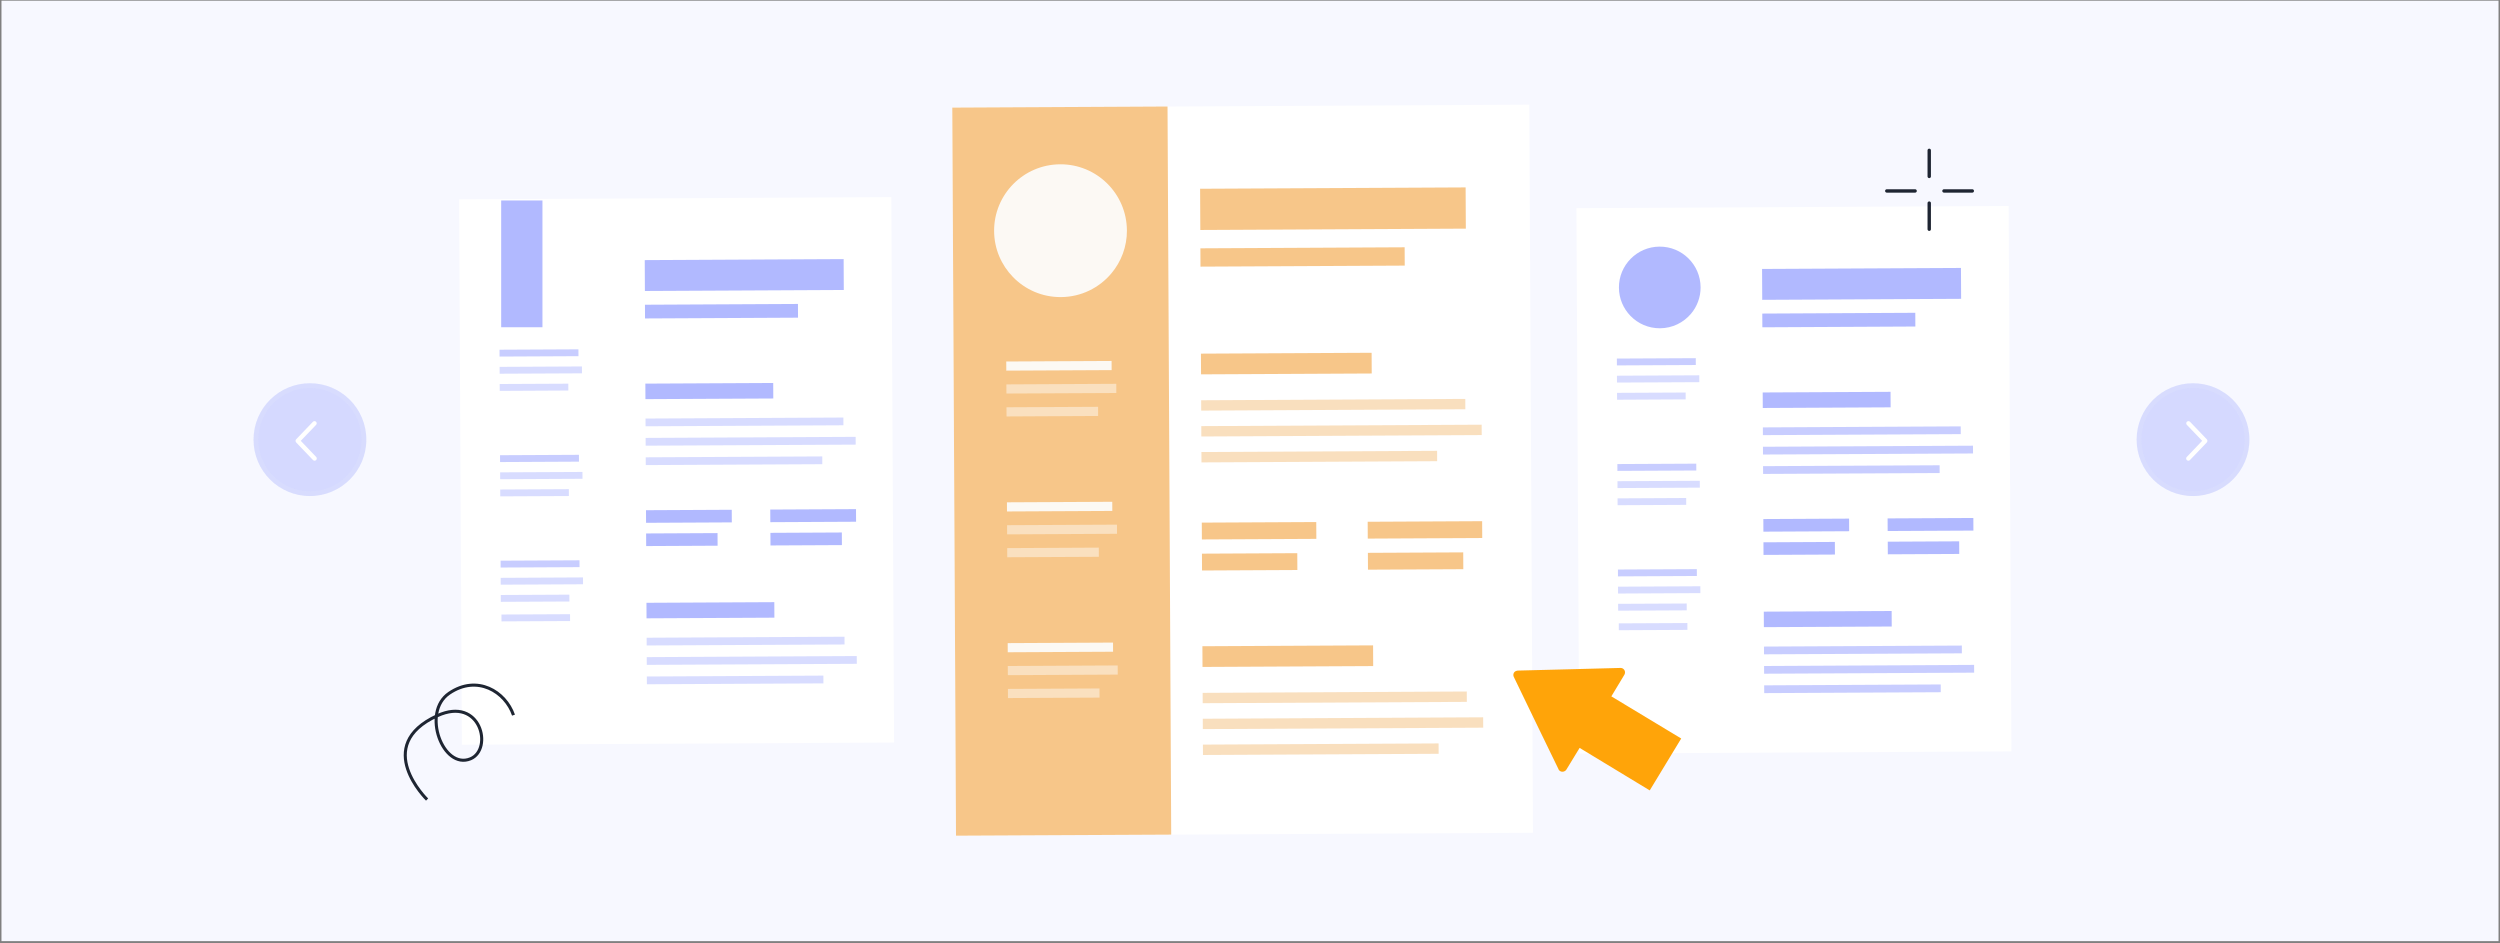 <?xml version="1.0" encoding="UTF-8"?>
<svg xmlns="http://www.w3.org/2000/svg" width="848" height="320" viewBox="0 0 848 320" fill="none">
  <rect x="0" y="0" width="848" height="320" fill="#808080" stroke="none"/>
  <rect width="847" height="319" transform="translate(0.5 0.229)" fill="#F7F8FF"></rect>
  <circle cx="105.128" cy="149.129" r="19.128" fill="#D5D9FF"></circle>
  <circle cx="105.128" cy="149.129" r="18.331" stroke="#EDF1F3" stroke-opacity="0.12" stroke-width="1.594"></circle>
  <path d="M106.162 156.034L100.464 150.088C100.309 149.901 100.246 149.714 100.246 149.527C100.246 149.372 100.309 149.185 100.433 149.029L106.13 143.083C106.411 142.772 106.909 142.772 107.189 143.052C107.5 143.332 107.5 143.799 107.22 144.11L102.021 149.527L107.251 155.007C107.531 155.287 107.531 155.785 107.22 156.065C106.94 156.346 106.442 156.346 106.162 156.034Z" fill="white"></path>
  <circle cx="19.128" cy="19.128" r="19.128" transform="matrix(-1 0 0 1 763 130.001)" fill="#D5D9FF"></circle>
  <circle cx="19.128" cy="19.128" r="18.331" transform="matrix(-1 0 0 1 763 130.001)" stroke="#EDF1F3" stroke-opacity="0.12" stroke-width="1.594"></circle>
  <path d="M742.838 156.034L748.536 150.088C748.691 149.901 748.754 149.714 748.754 149.527C748.754 149.372 748.691 149.185 748.567 149.029L742.869 143.083C742.589 142.772 742.091 142.772 741.811 143.052C741.5 143.332 741.5 143.799 741.78 144.11L746.979 149.527L741.749 155.007C741.468 155.287 741.468 155.785 741.78 156.065C742.06 156.346 742.558 156.346 742.838 156.034Z" fill="white"></path>
  <path d="M518.734 35.504L323.015 36.501L324.277 283.467L519.983 282.479L518.734 35.504Z" fill="white"></path>
  <path d="M396.025 36.128L323.015 36.501L324.277 283.466L397.274 283.103L396.025 36.128Z" fill="#F7C689"></path>
  <path d="M382.255 78.135C382.279 83.7 380.291 88.805 376.955 92.762C372.848 97.632 366.72 100.741 359.841 100.771C353.473 100.808 347.708 98.196 343.602 93.964C339.671 89.936 337.233 84.434 337.203 78.368C337.136 65.934 347.172 55.797 359.606 55.73C372.04 55.663 382.177 65.699 382.244 78.133L382.255 78.135Z" fill="#FCF9F4"></path>
  <path d="M476.455 83.879L407.175 84.231L407.206 90.445L476.486 90.093L476.455 83.879Z" fill="#F7C689"></path>
  <path d="M377.051 122.437L341.324 122.619L341.34 125.72L377.067 125.539L377.051 122.437Z" fill="#FCF9F4"></path>
  <path d="M378.644 130.191L341.365 130.385L341.38 133.487L378.656 133.305L378.644 130.191Z" fill="#FAE0BF"></path>
  <path d="M372.468 137.993L341.396 138.145L341.42 141.261L372.483 141.095L372.468 137.993Z" fill="#FAE0BF"></path>
  <path d="M377.536 217.964L341.809 218.146L341.825 221.247L377.552 221.065L377.536 217.964Z" fill="#FCF9F4"></path>
  <path d="M379.123 225.72L341.844 225.913L341.859 229.016L379.138 228.822L379.123 225.72Z" fill="#FAE0BF"></path>
  <path d="M372.947 233.524L341.887 233.678L341.902 236.781L372.962 236.626L372.947 233.524Z" fill="#FAE0BF"></path>
  <path d="M377.281 170.205L341.554 170.387L341.57 173.488L377.297 173.306L377.281 170.205Z" fill="#FCF9F4"></path>
  <path d="M378.876 177.961L341.6 178.143L341.613 181.257L378.891 181.063L378.876 177.961Z" fill="#FAE0BF"></path>
  <path d="M372.714 185.754L341.641 185.918L341.656 189.02L372.727 188.867L372.714 185.754Z" fill="#FAE0BF"></path>
  <path d="M465.252 119.661L407.358 119.956L407.394 126.982L465.287 126.688L465.252 119.661Z" fill="#F7C689"></path>
  <path d="M497.028 135.308L407.435 135.769L407.45 139.278L497.043 138.816L497.028 135.308Z" fill="#F9DFBE"></path>
  <path d="M502.578 144.056L407.478 144.539L407.491 148.059L502.602 147.578L502.578 144.056Z" fill="#F9DFBE"></path>
  <path d="M487.466 152.918L407.519 153.324L407.543 156.846L487.479 156.439L487.466 152.918Z" fill="#F9DFBE"></path>
  <path d="M446.476 177.075L407.647 177.273L407.677 182.983L446.505 182.785L446.476 177.075Z" fill="#F7C689"></path>
  <path d="M440.038 187.636L407.698 187.8L407.728 193.511L440.067 193.346L440.038 187.636Z" fill="#F7C689"></path>
  <path d="M502.743 176.785L463.915 176.982L463.944 182.693L502.772 182.495L502.743 176.785Z" fill="#F7C689"></path>
  <path d="M496.326 187.361L463.987 187.525L464.016 193.236L496.355 193.071L496.326 187.361Z" fill="#F7C689"></path>
  <path d="M465.748 218.907L407.855 219.201L407.89 226.228L465.784 225.933L465.748 218.907Z" fill="#F7C689"></path>
  <path d="M497.532 234.555L407.94 235.017L407.955 238.526L497.546 238.075L497.532 234.555Z" fill="#F9DFBE"></path>
  <path d="M503.083 243.306L407.981 243.8L407.996 247.309L503.107 246.828L503.083 243.306Z" fill="#F9DFBE"></path>
  <path d="M487.971 252.166L408.024 252.571L408.049 256.093L487.984 255.686L487.971 252.166Z" fill="#F9DFBE"></path>
  <path d="M497.138 63.569L407.077 64.027L407.148 78.011L497.21 77.553L497.138 63.569Z" fill="#F7C689"></path>
  <path d="M302.338 66.863L155.724 67.61L156.67 252.612L303.274 251.872L302.338 66.863Z" fill="white"></path>
  <path d="M270.667 103.1L218.769 103.364L218.792 108.019L270.69 107.755L270.667 103.1Z" fill="#B1B9FF"></path>
  <path d="M196.204 118.489L169.44 118.626L169.452 120.949L196.215 120.813L196.204 118.489Z" fill="#C8CDFF"></path>
  <path d="M197.396 124.298L169.471 124.443L169.482 126.767L197.406 126.63L197.396 124.298Z" fill="#D8DCFF"></path>
  <path d="M192.77 130.142L169.494 130.256L169.512 132.59L192.781 132.466L192.77 130.142Z" fill="#D8DCFF"></path>
  <path d="M196.567 190.049L169.803 190.185L169.815 192.508L196.579 192.372L196.567 190.049Z" fill="#C8CDFF"></path>
  <path d="M197.755 195.859L169.83 196.004L169.841 198.328L197.766 198.183L197.755 195.859Z" fill="#D8DCFF"></path>
  <path d="M193.129 201.705L169.861 201.82L169.872 204.145L193.14 204.029L193.129 201.705Z" fill="#D8DCFF"></path>
  <path d="M193.359 208.331L170.092 208.446L170.103 210.77L193.37 210.655L193.359 208.331Z" fill="#D8DCFF"></path>
  <path d="M196.376 154.272L169.612 154.408L169.624 156.732L196.387 156.595L196.376 154.272Z" fill="#C8CDFF"></path>
  <path d="M197.571 160.082L169.647 160.219L169.657 162.551L197.582 162.406L197.571 160.082Z" fill="#D8DCFF"></path>
  <path d="M192.954 165.92L169.677 166.043L169.688 168.367L192.964 168.252L192.954 165.92Z" fill="#D8DCFF"></path>
  <path d="M262.275 129.905L218.906 130.126L218.933 135.389L262.301 135.169L262.275 129.905Z" fill="#B1B9FF"></path>
  <path d="M286.078 141.626L218.964 141.972L218.975 144.6L286.089 144.254L286.078 141.626Z" fill="#D8DCFF"></path>
  <path d="M290.236 148.179L218.996 148.541L219.006 151.178L290.254 150.818L290.236 148.179Z" fill="#D8DCFF"></path>
  <path d="M278.915 154.818L219.027 155.122L219.045 157.76L278.925 157.455L278.915 154.818Z" fill="#D8DCFF"></path>
  <path d="M248.21 172.914L219.123 173.062L219.145 177.34L248.231 177.192L248.21 172.914Z" fill="#B1B9FF"></path>
  <path d="M243.387 180.825L219.161 180.948L219.183 185.226L243.409 185.103L243.387 180.825Z" fill="#B1B9FF"></path>
  <path d="M290.359 172.696L261.273 172.844L261.295 177.122L290.381 176.974L290.359 172.696Z" fill="#B1B9FF"></path>
  <path d="M285.553 180.619L261.327 180.742L261.349 185.02L285.575 184.897L285.553 180.619Z" fill="#B1B9FF"></path>
  <path d="M262.647 204.25L219.278 204.471L219.305 209.734L262.673 209.514L262.647 204.25Z" fill="#B1B9FF"></path>
  <path d="M286.456 215.973L219.342 216.318L219.353 218.947L286.466 218.609L286.456 215.973Z" fill="#D8DCFF"></path>
  <path d="M290.614 222.528L219.373 222.898L219.384 225.527L290.632 225.166L290.614 222.528Z" fill="#D8DCFF"></path>
  <path d="M279.294 229.165L219.405 229.469L219.424 232.107L279.304 231.802L279.294 229.165Z" fill="#D8DCFF"></path>
  <path d="M286.161 87.886L218.696 88.229L218.749 98.705L286.214 98.361L286.161 87.886Z" fill="#B1B9FF"></path>
  <rect x="170" y="68" width="14" height="43" fill="#B1B9FF"></rect>
  <path d="M681.338 69.863L534.724 70.61L535.67 255.612L682.274 254.872L681.338 69.863Z" fill="white"></path>
  <path d="M649.667 106.1L597.769 106.364L597.792 111.019L649.69 110.755L649.667 106.1Z" fill="#B1B9FF"></path>
  <path d="M575.204 121.489L548.44 121.626L548.452 123.949L575.215 123.813L575.204 121.489Z" fill="#C8CDFF"></path>
  <path d="M576.396 127.298L548.471 127.443L548.482 129.767L576.406 129.63L576.396 127.298Z" fill="#D8DCFF"></path>
  <path d="M571.77 133.142L548.494 133.256L548.512 135.59L571.781 135.466L571.77 133.142Z" fill="#D8DCFF"></path>
  <path d="M575.567 193.049L548.803 193.185L548.815 195.508L575.579 195.372L575.567 193.049Z" fill="#C8CDFF"></path>
  <path d="M576.755 198.859L548.83 199.004L548.841 201.328L576.766 201.183L576.755 198.859Z" fill="#D8DCFF"></path>
  <path d="M572.129 204.705L548.861 204.82L548.872 207.145L572.14 207.029L572.129 204.705Z" fill="#D8DCFF"></path>
  <path d="M572.359 211.331L549.092 211.446L549.103 213.77L572.37 213.655L572.359 211.331Z" fill="#D8DCFF"></path>
  <path d="M575.376 157.272L548.612 157.408L548.624 159.732L575.387 159.595L575.376 157.272Z" fill="#C8CDFF"></path>
  <path d="M576.571 163.082L548.647 163.219L548.657 165.551L576.582 165.406L576.571 163.082Z" fill="#D8DCFF"></path>
  <path d="M571.954 168.92L548.677 169.043L548.688 171.367L571.964 171.252L571.954 168.92Z" fill="#D8DCFF"></path>
  <path d="M641.275 132.905L597.906 133.126L597.933 138.389L641.301 138.169L641.275 132.905Z" fill="#B1B9FF"></path>
  <path d="M665.078 144.626L597.964 144.972L597.975 147.6L665.089 147.254L665.078 144.626Z" fill="#C8CDFF"></path>
  <path d="M669.236 151.179L597.996 151.541L598.006 154.178L669.254 153.818L669.236 151.179Z" fill="#C8CDFF"></path>
  <path d="M657.915 157.818L598.027 158.122L598.045 160.76L657.925 160.455L657.915 157.818Z" fill="#C8CDFF"></path>
  <path d="M627.21 175.914L598.123 176.062L598.145 180.34L627.231 180.192L627.21 175.914Z" fill="#B1B9FF"></path>
  <path d="M622.387 183.825L598.161 183.948L598.183 188.226L622.409 188.103L622.387 183.825Z" fill="#B1B9FF"></path>
  <path d="M669.359 175.696L640.273 175.844L640.295 180.122L669.381 179.974L669.359 175.696Z" fill="#B1B9FF"></path>
  <path d="M664.553 183.619L640.327 183.742L640.349 188.02L664.575 187.897L664.553 183.619Z" fill="#B1B9FF"></path>
  <path d="M641.647 207.25L598.278 207.471L598.305 212.734L641.673 212.514L641.647 207.25Z" fill="#B1B9FF"></path>
  <path d="M665.456 218.973L598.342 219.318L598.353 221.947L665.466 221.609L665.456 218.973Z" fill="#C8CDFF"></path>
  <path d="M669.614 225.528L598.373 225.898L598.384 228.527L669.632 228.166L669.614 225.528Z" fill="#C8CDFF"></path>
  <path d="M658.294 232.165L598.405 232.469L598.424 235.107L658.304 234.802L658.294 232.165Z" fill="#C8CDFF"></path>
  <path d="M665.161 90.886L597.696 91.229L597.749 101.705L665.214 101.361L665.161 90.886Z" fill="#B1B9FF"></path>
  <path d="M576.844 97.431C576.858 100.853 575.636 103.992 573.585 106.426C571.059 109.42 567.291 111.331 563.061 111.35C559.145 111.373 555.6 109.767 553.075 107.165C550.658 104.688 549.159 101.304 549.14 97.574C549.099 89.928 555.27 83.695 562.916 83.654C570.562 83.612 576.796 89.784 576.837 97.43L576.844 97.431Z" fill="#B1B9FF"></path>
  <path d="M535.817 253.692L559.59 268.102L570.266 250.503L546.571 236.208L550.992 228.867C551.11 228.63 551.228 228.392 551.206 228.056C551.199 227.191 550.469 226.521 549.636 226.565L532.432 227.013L514.795 227.464C514.561 227.527 514.4 227.525 514.199 227.625C513.43 227.903 513.118 228.855 513.48 229.601L521.142 245.463L528.647 260.912C528.727 261.21 528.946 261.424 529.183 261.542C529.876 261.993 530.86 261.749 531.311 261.056L535.812 253.671L535.817 253.692Z" fill="#FFA409"></path>
  <path d="M654.395 51V59.844" stroke="#1E2532" stroke-width="1.152" stroke-miterlimit="10" stroke-linecap="round"></path>
  <path d="M654.395 77.754V68.895" stroke="#1E2532" stroke-width="1.152" stroke-miterlimit="10" stroke-linecap="round"></path>
  <path d="M640 64.769H649.602" stroke="#1E2532" stroke-width="1.152" stroke-miterlimit="10" stroke-linecap="round"></path>
  <path d="M669 64.769H659.398" stroke="#1E2532" stroke-width="1.152" stroke-miterlimit="10" stroke-linecap="round"></path>
  <path d="M144.869 271.207C144.869 271.207 126.076 252.947 148.364 242.748C163.1 236.007 167.329 254.146 159.604 257.378C150.317 261.259 142.815 241.659 152.352 235.157C161.89 228.656 171.45 234.643 174.18 242.578" stroke="#1E2532" stroke-width="1.04" stroke-miterlimit="10"></path>
</svg>
